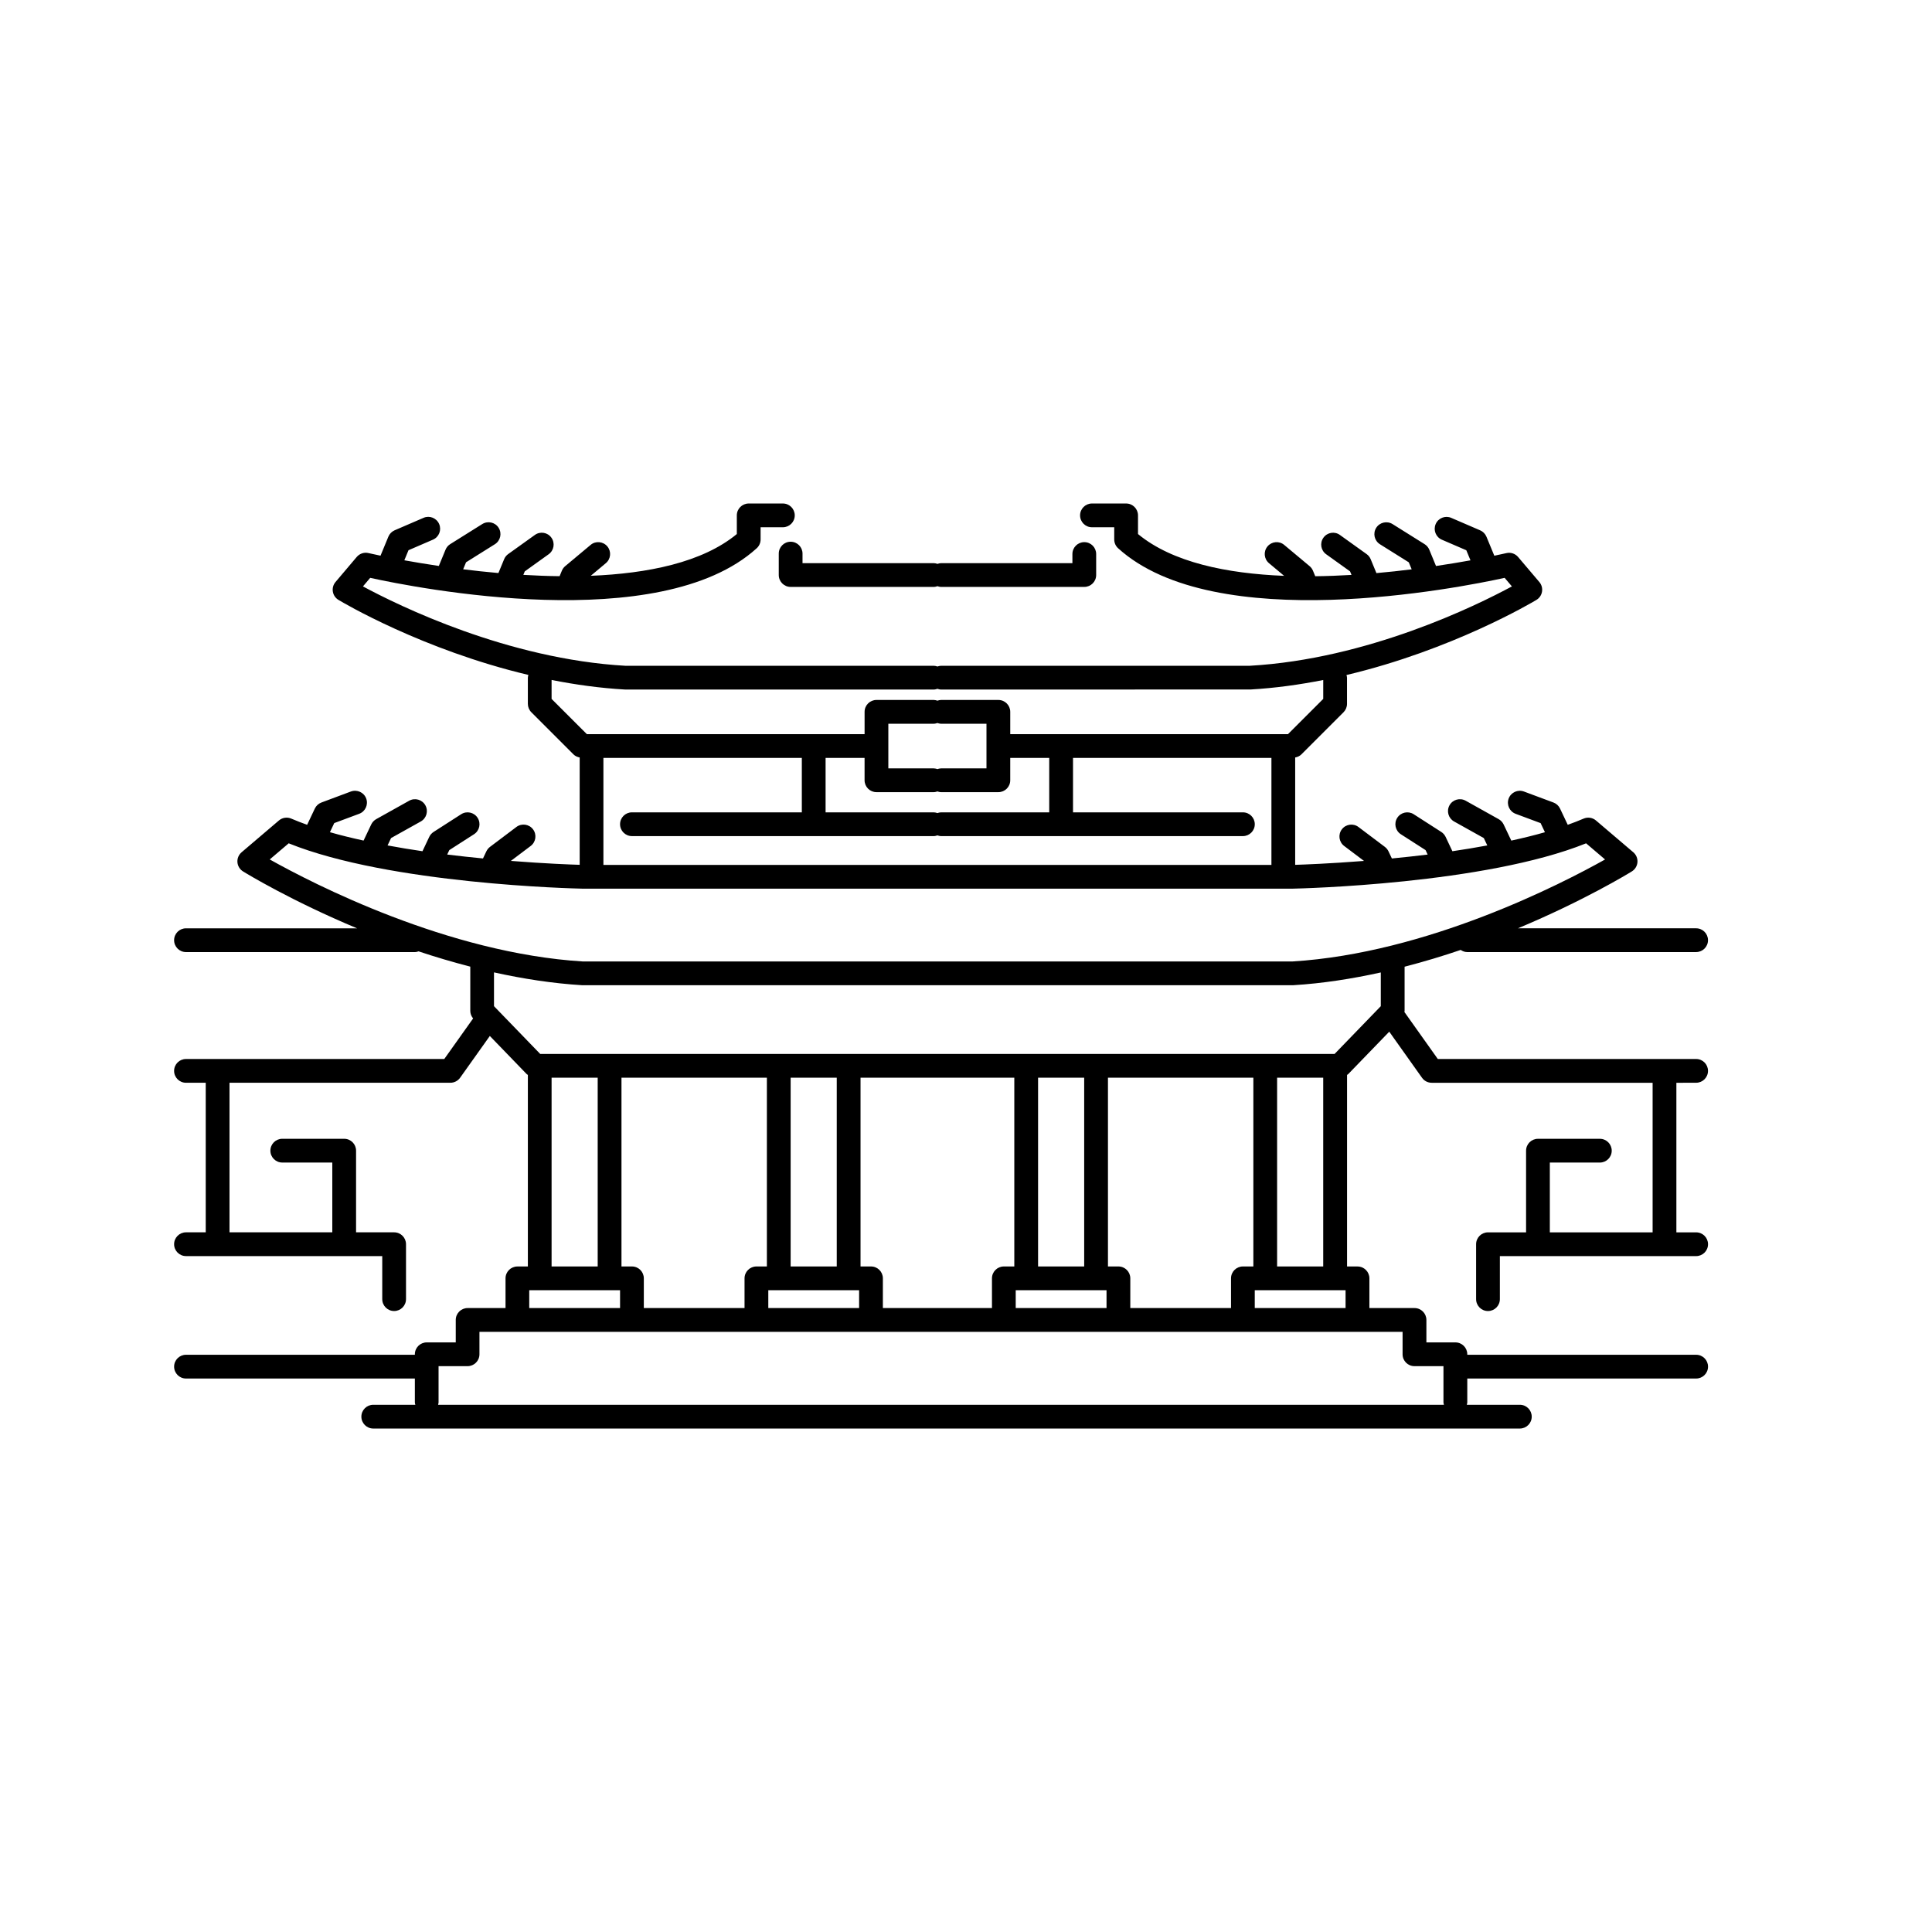 <?xml version="1.0" encoding="UTF-8"?>
<!-- Uploaded to: ICON Repo, www.svgrepo.com, Generator: ICON Repo Mixer Tools -->
<svg fill="#000000" width="800px" height="800px" version="1.1" viewBox="144 144 512 512" xmlns="http://www.w3.org/2000/svg">
 <g>
  <path d="m350.38 290.71v5.68c0 1.742 1.41 3.148 3.148 3.148h37.953c0.34 0 0.648-0.094 0.957-0.191 0.305 0.098 0.617 0.191 0.957 0.191h37.953c1.742 0 3.148-1.41 3.148-3.148v-5.57c0-1.742-1.41-3.148-3.148-3.148-1.742 0-3.148 1.41-3.148 3.148v2.422h-34.805c-0.34 0-0.648 0.094-0.957 0.191-0.305-0.098-0.617-0.191-0.957-0.191h-34.805v-2.531c0-1.742-1.41-3.148-3.148-3.148-1.742 0-3.148 1.406-3.148 3.148z"/>
  <path d="m593.49 430.94c1.742 0 3.148-1.41 3.148-3.148 0-1.742-1.41-3.148-3.148-3.148h-68.457l-8.852-12.457c0.008-0.094 0.051-0.176 0.051-0.27v-11.73c5.144-1.328 10.113-2.828 14.863-4.445 0.496 0.328 1.059 0.566 1.699 0.566h60.695c1.742 0 3.148-1.41 3.148-3.148 0-1.742-1.41-3.148-3.148-3.148h-47.227c17.387-7.266 29.262-14.5 30.191-15.078 0.855-0.527 1.41-1.438 1.488-2.438 0.074-1.004-0.332-1.984-1.102-2.637l-9.891-8.422c-0.91-0.777-2.195-0.973-3.301-0.484-1.312 0.574-2.734 1.105-4.18 1.629l-2.039-4.305c-0.352-0.742-0.977-1.316-1.746-1.602l-7.816-2.91c-1.637-0.609-3.449 0.227-4.055 1.855-0.602 1.629 0.223 3.441 1.852 4.051l6.617 2.465 1.145 2.414c-2.84 0.82-5.844 1.547-8.914 2.219l-2.035-4.285c-0.281-0.59-0.746-1.078-1.309-1.398l-8.75-4.887c-1.512-0.844-3.438-0.309-4.285 1.215-0.848 1.52-0.301 3.434 1.211 4.285l7.879 4.398 0.926 1.953c-3.07 0.566-6.16 1.086-9.25 1.535l-1.797-3.805c-0.254-0.531-0.652-0.984-1.145-1.305l-7.312-4.695c-1.465-0.938-3.406-0.52-4.356 0.949-0.941 1.465-0.516 3.41 0.945 4.352l6.555 4.207 0.555 1.18c-3.269 0.402-6.426 0.738-9.484 1.035l-0.898-1.898c-0.223-0.461-0.547-0.859-0.953-1.168l-7-5.273c-1.379-1.043-3.359-0.773-4.41 0.621-1.047 1.387-0.77 3.359 0.621 4.41l5.254 3.961c-9.113 0.715-16.055 0.969-18.238 1.035v-28.449c0.605-0.121 1.18-0.359 1.625-0.801l11.188-11.188c0.59-0.59 0.922-1.391 0.922-2.227v-6.938c0-0.25-0.086-0.473-0.141-0.703 28.016-6.641 49.211-19.227 50.34-19.906 0.793-0.477 1.336-1.277 1.48-2.188 0.152-0.91-0.109-1.844-0.707-2.547l-5.633-6.637c-0.762-0.898-1.973-1.305-3.125-1.023-0.09 0.02-1.227 0.285-3.176 0.688l-2.086-5.039c-0.312-0.758-0.91-1.367-1.66-1.688l-7.656-3.301c-1.594-0.695-3.457 0.035-4.141 1.645-0.688 1.598 0.051 3.449 1.641 4.137l6.481 2.797 1.105 2.672c-2.625 0.477-5.719 0.992-9.137 1.5l-1.777-4.312c-0.246-0.609-0.684-1.121-1.234-1.469l-8.5-5.324c-1.477-0.918-3.414-0.477-4.344 0.996-0.922 1.477-0.473 3.418 0.996 4.344l7.644 4.789 0.77 1.859c-2.969 0.371-6.102 0.711-9.344 1l-1.523-3.684c-0.223-0.543-0.598-1.016-1.078-1.355l-7.059-5.059c-1.395-1.027-3.367-0.711-4.383 0.715-1.016 1.41-0.688 3.379 0.727 4.391l6.328 4.535 0.387 0.934c-3.16 0.188-6.371 0.316-9.609 0.352l-0.613-1.473c-0.195-0.469-0.5-0.883-0.891-1.207l-6.723-5.617c-1.32-1.121-3.32-0.941-4.434 0.398-1.113 1.336-0.934 3.32 0.398 4.438l4.012 3.356c-15.07-0.602-29.582-3.523-38.723-11.078v-4.945c0-1.742-1.41-3.148-3.148-3.148h-9.055c-1.742 0-3.148 1.41-3.148 3.148 0 1.742 1.41 3.148 3.148 3.148h5.902v3.234c0 0.891 0.375 1.734 1.031 2.332 25.699 23.324 90.258 10.512 102.43 7.844l1.926 2.266c-9.453 5.106-38.254 19.273-69.496 21.035h-81.789c-0.34 0-0.648 0.094-0.957 0.191-0.305-0.098-0.617-0.191-0.957-0.191l-81.617 0.008c-31.348-1.766-60.203-15.941-69.668-21.043l1.918-2.266c12.172 2.672 76.734 15.473 102.43-7.844 0.656-0.598 1.031-1.441 1.031-2.332v-3.234h5.902c1.742 0 3.148-1.41 3.148-3.148 0-1.742-1.41-3.148-3.148-3.148h-9.055c-1.742 0-3.148 1.41-3.148 3.148v4.945c-9.133 7.547-23.645 10.465-38.711 11.066l4-3.348c1.336-1.117 1.512-3.102 0.398-4.438-1.121-1.336-3.117-1.516-4.434-0.398l-6.723 5.617c-0.395 0.324-0.695 0.742-0.891 1.207l-0.609 1.465c-3.234-0.035-6.449-0.164-9.609-0.352l0.383-0.926 6.328-4.535c1.414-1.012 1.742-2.981 0.727-4.391-1.004-1.422-2.984-1.738-4.383-0.723l-7.059 5.059c-0.48 0.34-0.855 0.812-1.078 1.355l-1.52 3.68c-3.242-0.285-6.375-0.625-9.344-0.996l0.766-1.855 7.644-4.789c1.469-0.922 1.918-2.867 0.996-4.344-0.922-1.473-2.859-1.914-4.344-0.996l-8.5 5.324c-0.555 0.348-0.988 0.859-1.234 1.469l-1.777 4.309c-3.418-0.508-6.512-1.023-9.141-1.5l1.105-2.672 6.481-2.797c1.594-0.688 2.332-2.539 1.641-4.137-0.688-1.609-2.559-2.34-4.141-1.645l-7.656 3.301c-0.75 0.324-1.348 0.93-1.66 1.688l-2.082 5.039c-1.949-0.402-3.086-0.668-3.176-0.688-1.137-0.281-2.363 0.125-3.125 1.023l-5.625 6.641c-0.598 0.703-0.859 1.637-0.707 2.547 0.148 0.914 0.688 1.711 1.48 2.188 1.125 0.68 22.281 13.242 50.34 19.891-0.055 0.238-0.141 0.465-0.141 0.723v6.938c0 0.836 0.332 1.637 0.922 2.227l11.188 11.188c0.441 0.441 1.02 0.68 1.625 0.801v28.445c-2.246-0.066-9.164-0.32-18.238-1.035l5.254-3.961c1.391-1.047 1.668-3.023 0.621-4.41-1.051-1.395-3.031-1.664-4.41-0.621l-7 5.277c-0.406 0.309-0.73 0.707-0.953 1.168l-0.898 1.895c-3.059-0.297-6.219-0.633-9.484-1.035l0.555-1.176 6.555-4.207c1.465-0.941 1.887-2.887 0.945-4.352-0.941-1.469-2.891-1.887-4.356-0.949l-7.312 4.695c-0.492 0.32-0.891 0.773-1.145 1.305l-1.797 3.805c-3.09-0.449-6.184-0.969-9.25-1.535l0.926-1.953 7.879-4.398c1.512-0.848 2.059-2.766 1.211-4.285-0.855-1.523-2.773-2.059-4.285-1.215l-8.75 4.887c-0.566 0.32-1.027 0.809-1.309 1.398l-2.031 4.277c-3.07-0.672-6.074-1.398-8.918-2.219l1.145-2.414 6.617-2.465c1.629-0.609 2.453-2.422 1.852-4.051-0.609-1.625-2.406-2.449-4.055-1.855l-7.812 2.918c-0.77 0.285-1.395 0.859-1.746 1.602l-2.039 4.305c-1.441-0.523-2.863-1.055-4.18-1.629-1.102-0.484-2.391-0.293-3.301 0.484l-9.891 8.426c-0.77 0.656-1.176 1.633-1.102 2.637 0.078 1.004 0.633 1.91 1.488 2.438 0.93 0.574 12.805 7.809 30.215 15.078h-45.336c-1.742 0-3.148 1.41-3.148 3.148 0 1.742 1.41 3.148 3.148 3.148h60.695c0.336 0 0.641-0.094 0.945-0.191 4.398 1.469 8.977 2.828 13.703 4.051v11.75c0 0.73 0.289 1.418 0.75 1.977l-7.641 10.746-68.453 0.004c-1.742 0-3.148 1.41-3.148 3.148 0 1.742 1.41 3.148 3.148 3.148h5.234v39.637h-5.234c-1.742 0-3.148 1.41-3.148 3.148 0 1.742 1.41 3.148 3.148 3.148h52.012v11.41c0 1.742 1.41 3.148 3.148 3.148 1.742 0 3.148-1.41 3.148-3.148v-14.559c0-1.742-1.41-3.148-3.148-3.148h-10.086v-21.641c0-1.742-1.41-3.148-3.148-3.148h-16.41c-1.742 0-3.148 1.41-3.148 3.148 0 1.742 1.41 3.148 3.148 3.148h13.258v18.492h-27.242v-39.637h58.543c1.02 0 1.973-0.492 2.566-1.32l7.879-11.078 9.77 10.102c0.09 0.094 0.215 0.137 0.312 0.215v50.77h-2.773c-1.742 0-3.148 1.41-3.148 3.148v7.871h-10.043c-1.742 0-3.148 1.41-3.148 3.148v5.953h-7.688c-1.742 0-3.148 1.41-3.148 3.148v0.129h-60.652c-1.742 0-3.148 1.41-3.148 3.148 0 1.742 1.41 3.148 3.148 3.148h60.652v6.336c0 0.219 0.082 0.414 0.125 0.621h-11.152c-1.742 0-3.148 1.41-3.148 3.148 0 1.742 1.41 3.148 3.148 3.148h303.86c1.742 0 3.148-1.41 3.148-3.148 0-1.742-1.41-3.148-3.148-3.148h-14.055c0.043-0.207 0.125-0.402 0.125-0.621v-6.336h60.652c1.742 0 3.148-1.41 3.148-3.148 0-1.742-1.41-3.148-3.148-3.148h-60.652v-0.129c0-1.742-1.41-3.148-3.148-3.148h-7.688v-5.953c0-1.742-1.41-3.148-3.148-3.148h-11.957v-7.871c0-1.742-1.41-3.148-3.148-3.148h-2.773v-50.77c0.098-0.082 0.223-0.121 0.312-0.215l10.871-11.238 8.684 12.219c0.59 0.832 1.543 1.32 2.566 1.32h58.543v39.637h-27.238v-18.492h13.254c1.742 0 3.148-1.41 3.148-3.148 0-1.742-1.41-3.148-3.148-3.148h-16.402c-1.742 0-3.148 1.41-3.148 3.148v21.641h-10.094c-1.742 0-3.148 1.41-3.148 3.148v14.559c0 1.742 1.41 3.148 3.148 3.148 1.742 0 3.148-1.41 3.148-3.148v-11.41h52.016c1.742 0 3.148-1.41 3.148-3.148 0-1.742-1.41-3.148-3.148-3.148h-5.238v-39.637zm-185.87-57.734h-103.71v-28.348h52.582v14.422h-45.023c-1.742 0-3.148 1.41-3.148 3.148 0 1.742 1.41 3.148 3.148 3.148h80c0.34 0 0.648-0.094 0.957-0.191 0.305 0.098 0.617 0.191 0.957 0.191h80c1.742 0 3.148-1.41 3.148-3.148 0-1.742-1.41-3.148-3.148-3.148h-45.023v-14.422h52.582v28.348zm-31.348-19.277h15.195c0.34 0 0.648-0.094 0.957-0.191 0.305 0.098 0.617 0.191 0.957 0.191h15.195c1.742 0 3.148-1.41 3.148-3.148v-5.922h10.332v14.422h-28.676c-0.34 0-0.648 0.094-0.957 0.191-0.305-0.098-0.617-0.191-0.957-0.191h-28.676v-14.422h10.332v5.922c0 1.738 1.41 3.148 3.148 3.148zm15.195-18.133c0.34 0 0.648-0.094 0.957-0.191 0.305 0.098 0.617 0.191 0.957 0.191h12.047v11.836h-12.047c-0.34 0-0.648 0.094-0.957 0.191-0.305-0.098-0.617-0.191-0.957-0.191h-12.047v-11.836zm-101.29-6.578v-5.019c6.269 1.234 12.797 2.16 19.496 2.535h81.797c0.34 0 0.648-0.094 0.957-0.191 0.305 0.098 0.617 0.191 0.957 0.191l81.973-0.008c6.633-0.375 13.098-1.293 19.316-2.516v5.004l-9.344 9.344h-73.602v-5.914c0-1.742-1.41-3.148-3.148-3.148h-15.195c-0.34 0-0.648 0.094-0.957 0.191-0.305-0.098-0.617-0.191-0.957-0.191h-15.195c-1.742 0-3.148 1.41-3.148 3.148v5.914h-73.602zm-69.668 38.27c26.863 10.832 75.668 11.973 77.848 12.016h188.2c2.109-0.047 50.914-1.184 77.777-12.016l5.023 4.281c-11.438 6.414-47.109 24.848-82.871 27.031h-93.109-0.004l-94.828 0.004c-35.879-2.188-71.609-20.625-83.062-27.043zm69.668 62.113h12.219v50.023h-12.219zm57.055 0v50.023h-2.773c-1.742 0-3.148 1.41-3.148 3.148v7.871h-26.691v-7.871c0-1.742-1.41-3.148-3.148-3.148h-2.773v-50.023zm18.516 0v50.023h-12.219v-50.023zm27.633 0h19.422v50.023h-2.773c-1.742 0-3.148 1.41-3.148 3.148v7.871h-28.91v-7.871c0-1.742-1.41-3.148-3.148-3.148h-2.773v-50.023zm37.941 0v50.023h-12.219v-50.023zm44.832 0v50.023h-2.773c-1.742 0-3.148 1.41-3.148 3.148v7.871h-26.691v-7.871c0-1.742-1.41-3.148-3.148-3.148h-2.773v-50.023zm-62.977 56.324h24.066v4.723h-24.066zm-65.57 0h24.066v4.723h-24.066zm-63.352 0h24.066v4.723h-24.066zm234.59 20.121h7.688v9.613c0 0.219 0.082 0.414 0.125 0.621h-266.56c0.043-0.207 0.125-0.402 0.125-0.621v-9.613h7.688c1.742 0 3.148-1.41 3.148-3.148v-5.953h244.64v5.953c-0.004 1.742 1.406 3.148 3.148 3.148zm-42.32-15.398v-4.723h24.066v4.723zm5.922-11.023v-50.023h12.219v50.023zm15.234-56.32h-210.52l-12.246-12.656v-8.957c7.609 1.68 15.484 2.922 23.438 3.406h110.22 0.004l78.102-0.004c7.883-0.48 15.691-1.715 23.246-3.383v8.938z"/>
 </g>
</svg>